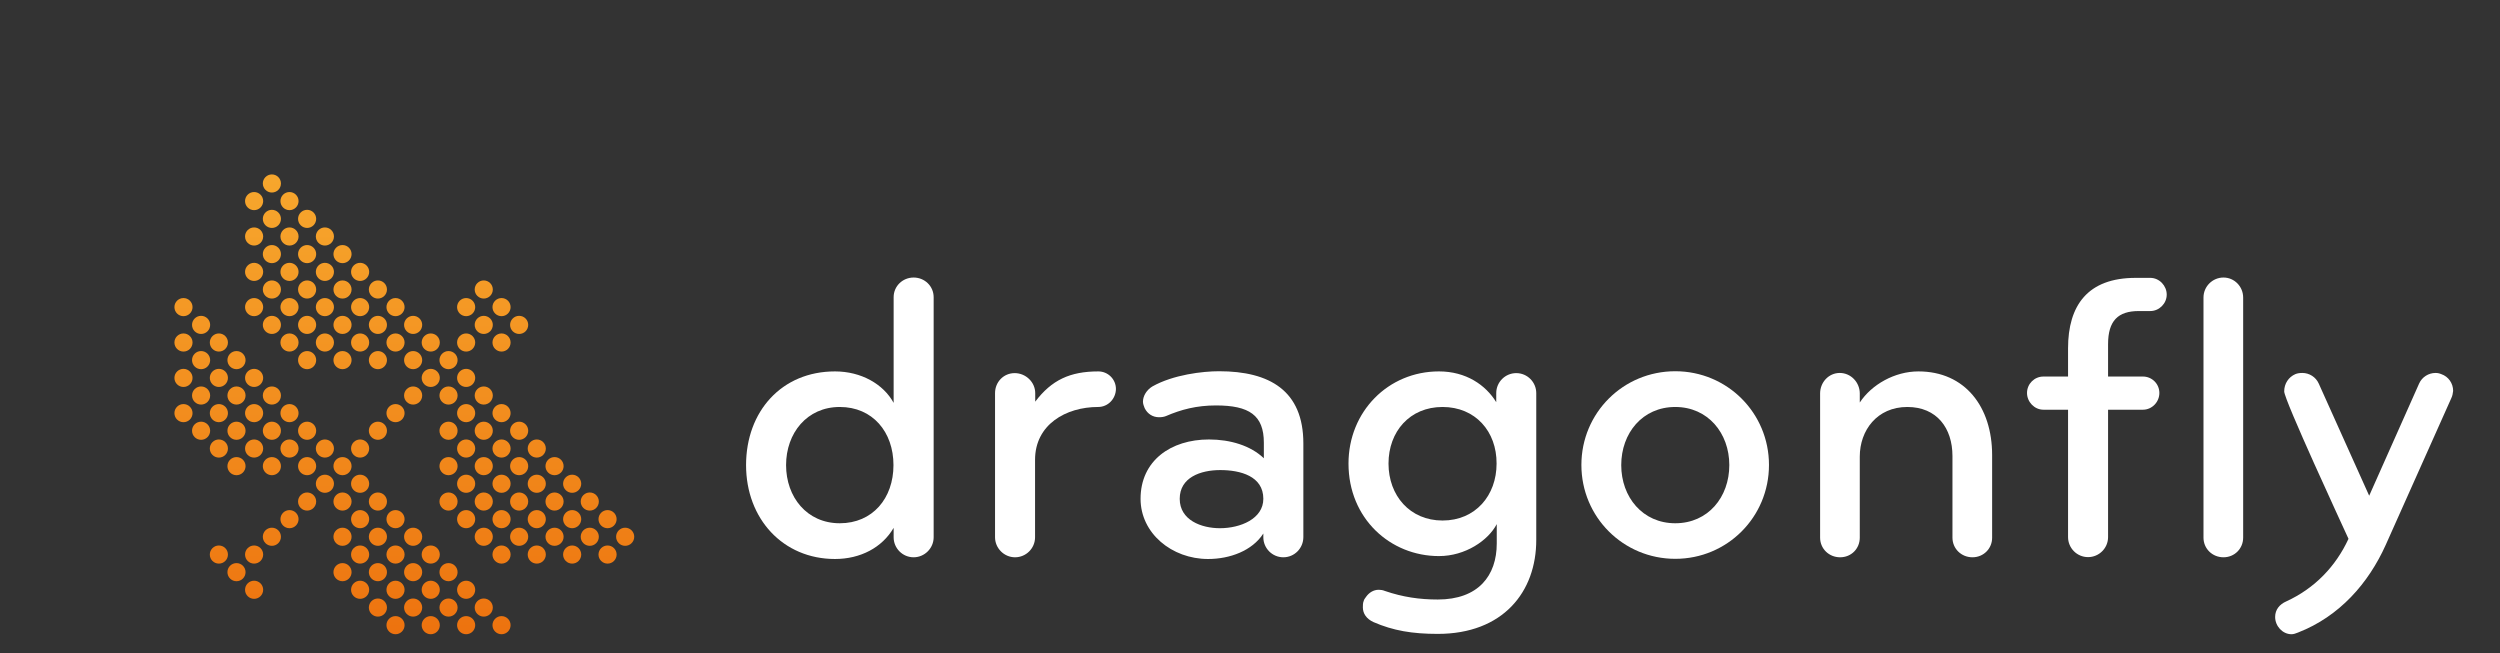 <?xml version="1.0" encoding="utf-8"?>
<!-- Generator: Adobe Illustrator 18.1.0, SVG Export Plug-In . SVG Version: 6.00 Build 0)  -->
<!DOCTYPE svg PUBLIC "-//W3C//DTD SVG 1.1//EN" "http://www.w3.org/Graphics/SVG/1.1/DTD/svg11.dtd">
<svg version="1.1" id="Layer_1" xmlns="http://www.w3.org/2000/svg" xmlns:xlink="http://www.w3.org/1999/xlink" x="0px" y="0px"
	 viewBox="0 610 1462 382" enable-background="new 0 610 1462 382" xml:space="preserve">
<rect x="0" y="610" width="1462" height="382" fill="#333333" stroke="none"/>
<g>
	<g>
		<g>
			<path fill="#FFFFFF" d="M534.3,935.9c-6.5,0-11.7-5.3-11.7-11.7v-5.5c-6.7,11.5-19.4,18.2-34.3,18.2c-30.4,0-52-23.5-52-54.9
				c0-31.4,20.8-54.8,52-54.8c15.3,0,28.3,7.4,34.3,18.4v-61.8c0-6.5,5.3-11.5,11.7-11.5s11.7,5,11.7,11.5v140.4
				C546,930.6,540.7,935.9,534.3,935.9z M491.1,848c-19.2,0-31.4,15.3-31.4,34c0,18.7,12.2,34,31.4,34c19.2,0,31.4-14.6,31.4-34
				C522.5,862.6,510.3,848,491.1,848z"/>
			<path fill="#FFFFFF" d="M642.2,848c-18.9,0-36.9,10.3-36.9,30.9v45.3c0,6.5-5.3,11.7-11.7,11.7s-11.7-5.3-11.7-11.7v-84.3
				c0-6.5,5-11.7,11.5-11.7s12,5.3,12,11.7v5c9.6-12.7,20.4-17.7,36.9-17.7c5.7,0,10.3,4.6,10.3,10.3C652.5,843.2,648,848,642.2,848
				z"/>
			<path fill="#FFFFFF" d="M750.5,935.9c-6.5,0-11.7-5.3-11.7-11.7V922c-6.5,10.1-19.6,14.9-32.3,14.9c-21.3,0-39.5-15.1-39.5-35.2
				c0-22.3,17.7-34.7,40-34.7c12.5,0,24.4,3.6,32.1,11v-9.1c0-16.1-8.6-21.8-28-21.8c-11.3,0-20.4,2.4-29.2,6.2
				c-1.2,0.5-2.6,0.7-4.1,0.7c-3.6,0-6.7-1.9-8.4-5.3c-0.5-1.2-1-2.6-1-3.8c0-3.4,2.2-6.9,5.5-8.9c12.2-6.9,29.5-8.9,39-8.9
				c29.5,0,49.3,11.3,49.3,42.2v54.8C762.2,930.6,757,935.9,750.5,935.9z M713.6,884.9c-11.5,0-23.7,4.3-23.7,16.8
				s12.7,17.2,23.5,17.2c12,0,25.4-5.5,25.4-17.2C738.8,888.4,725.3,884.9,713.6,884.9z"/>
			<path fill="#FFFFFF" d="M840.8,980.7c-14.9,0-26.1-1.9-37.6-6.9c-4.1-1.9-6.2-5-6.2-8.6c0-1.2,0-2.6,0.5-3.8c0.2-1,1-1.7,1.4-2.4
				c1.7-2.4,4.3-4.1,7.4-4.1c1.2,0,2.4,0.2,3.6,0.7c10.5,3.6,20.4,5,30.9,5c23.7,0,34.5-13.9,34.5-32.8c0-5,0-11.3,0-11.3
				c-5,9.6-18.4,18.7-33.8,18.7c-28.5,0-52.9-22-52.9-54.1c0-30.4,23.2-53.9,52.9-53.9c15.8,0,27.3,7.9,33.5,18v-5.3
				c0-6.5,5.3-11.7,11.7-11.7c6.5,0,11.7,5.3,11.7,11.7v85.7C898.5,956.2,878.9,980.7,840.8,980.7z M843.6,848
				c-19.2,0-31.6,14.4-31.6,33.1c0,18.7,12.5,33.3,31.6,33.3c19.2,0,31.6-14.6,31.6-33.3C875.3,862.3,862.8,848,843.6,848z"/>
			<path fill="#FFFFFF" d="M979.7,936.8c-30.4,0-54.9-24.4-54.9-54.9c0-30.4,24.4-54.8,54.9-54.8c30.4,0,54.8,24.4,54.8,54.8
				C1034.5,912.4,1010.1,936.8,979.7,936.8z M979.7,848c-19.2,0-31.6,15.3-31.6,34c0,18.7,12.5,34,31.6,34c19.2,0,31.6-15.3,31.6-34
				C1011.3,863.3,998.8,848,979.7,848z"/>
			<path fill="#FFFFFF" d="M1153.5,935.9c-6.5,0-11.7-5-11.7-11.5v-47.7c0-16.3-9.1-28.7-26.4-28.7c-17.7,0-27.8,13.7-27.8,29v47.4
				c0,6.5-5,11.5-11.5,11.5s-11.7-5-11.7-11.5v-84.3c0-6.5,5-12,11.5-12s11.7,5.5,11.7,12v5.3c6.9-10.5,20.4-18.2,34.3-18.2
				c27.3,0,43.1,20.8,43.1,48.9v48.4C1165,930.8,1160,935.9,1153.5,935.9z"/>
			<path fill="#FFFFFF" d="M1257.5,791.9h-6.7c-12.2,0-18,5.7-18,19.4v18.9h20.4c5.3,0,9.6,4.3,9.6,9.6c0,5.3-4.3,9.8-9.6,9.8h-20.4
				v74.5c0,6.5-5.3,11.7-11.7,11.7c-6.5,0-11.7-5.3-11.7-11.7v-74.5h-14.4c-5.3,0-9.6-4.6-9.6-9.8c0-5.3,4.3-9.6,9.6-9.6h14.4v-16.5
				c0-25.1,11.5-41.2,39.5-41.2h8.6c5.3,0,9.6,4.6,9.6,9.8S1262.7,791.9,1257.5,791.9z"/>
			<path fill="#FFFFFF" d="M1300.3,935.9c-6.5,0-11.7-5-11.7-11.5V784c0-6.5,5.3-11.7,11.7-11.7s11.5,5.3,11.5,11.7v140.4
				C1311.8,930.8,1306.8,935.9,1300.3,935.9z"/>
			<path fill="#FFFFFF" d="M1433.5,842.9l-38.3,85.7c-10.1,22.5-27.1,41.9-51.3,51.3c-1.2,0.5-2.6,1-3.8,1c-5.3,0-9.6-4.8-9.6-10.1
				c0-4.3,2.6-7.4,6.5-9.1c16.8-7.7,29-20.6,36.4-36.6c-3.6-7.9-37.6-81.2-37.6-86.2c0-4.6,2.6-8.4,6.5-10.1
				c1.2-0.5,2.6-0.7,4.1-0.7c4.1,0,7.9,2.4,9.6,6.2l29.5,65.6l29.2-65.6c1.7-3.8,5.5-6.2,9.6-6.2c1.2,0,2.2,0.2,3.4,0.7
				c4.1,1.4,6.9,5.3,6.9,9.8C1434.4,840.1,1434.2,841.5,1433.5,842.9z"/>
		</g>
	</g>
	<g>
		<linearGradient id="SVGID_1_" gradientUnits="userSpaceOnUse" x1="158.971" y1="1035.645" x2="158.971" y2="633.474">
			<stop  offset="0" style="stop-color:#EB6608"/>
			<stop  offset="0.267" style="stop-color:#EF7E15"/>
			<stop  offset="0.746" style="stop-color:#F6A32B"/>
			<stop  offset="1" style="stop-color:#F8B133"/>
		</linearGradient>
		<circle fill="url(#SVGID_1_)" cx="159" cy="882.6" r="5.3"/>
		<linearGradient id="SVGID_2_" gradientUnits="userSpaceOnUse" x1="169.302" y1="1035.645" x2="169.302" y2="633.474">
			<stop  offset="0" style="stop-color:#EB6608"/>
			<stop  offset="0.267" style="stop-color:#EF7E15"/>
			<stop  offset="0.746" style="stop-color:#F6A32B"/>
			<stop  offset="1" style="stop-color:#F8B133"/>
		</linearGradient>
		<circle fill="url(#SVGID_2_)" cx="169.3" cy="872.3" r="5.3"/>
		<linearGradient id="SVGID_3_" gradientUnits="userSpaceOnUse" x1="127.978" y1="1035.645" x2="127.978" y2="633.474">
			<stop  offset="0" style="stop-color:#EB6608"/>
			<stop  offset="0.267" style="stop-color:#EF7E15"/>
			<stop  offset="0.746" style="stop-color:#F6A32B"/>
			<stop  offset="1" style="stop-color:#F8B133"/>
		</linearGradient>
		<circle fill="url(#SVGID_3_)" cx="128" cy="872.3" r="5.3"/>
		<linearGradient id="SVGID_4_" gradientUnits="userSpaceOnUse" x1="148.64" y1="1035.645" x2="148.64" y2="633.474">
			<stop  offset="0" style="stop-color:#EB6608"/>
			<stop  offset="0.267" style="stop-color:#EF7E15"/>
			<stop  offset="0.746" style="stop-color:#F6A32B"/>
			<stop  offset="1" style="stop-color:#F8B133"/>
		</linearGradient>
		<circle fill="url(#SVGID_4_)" cx="148.6" cy="872.3" r="5.3"/>
		<linearGradient id="SVGID_5_" gradientUnits="userSpaceOnUse" x1="138.309" y1="1035.645" x2="138.309" y2="633.474">
			<stop  offset="0" style="stop-color:#EB6608"/>
			<stop  offset="0.267" style="stop-color:#EF7E15"/>
			<stop  offset="0.746" style="stop-color:#F6A32B"/>
			<stop  offset="1" style="stop-color:#F8B133"/>
		</linearGradient>
		<circle fill="url(#SVGID_5_)" cx="138.3" cy="882.6" r="5.3"/>
		<linearGradient id="SVGID_6_" gradientUnits="userSpaceOnUse" x1="200.294" y1="1035.645" x2="200.294" y2="633.474">
			<stop  offset="0" style="stop-color:#EB6608"/>
			<stop  offset="0.267" style="stop-color:#EF7E15"/>
			<stop  offset="0.746" style="stop-color:#F6A32B"/>
			<stop  offset="1" style="stop-color:#F8B133"/>
		</linearGradient>
		<circle fill="url(#SVGID_6_)" cx="200.3" cy="903.3" r="5.3"/>
		<linearGradient id="SVGID_7_" gradientUnits="userSpaceOnUse" x1="200.294" y1="1035.645" x2="200.294" y2="633.474">
			<stop  offset="0" style="stop-color:#EB6608"/>
			<stop  offset="0.267" style="stop-color:#EF7E15"/>
			<stop  offset="0.746" style="stop-color:#F6A32B"/>
			<stop  offset="1" style="stop-color:#F8B133"/>
		</linearGradient>
		<circle fill="url(#SVGID_7_)" cx="200.3" cy="882.6" r="5.3"/>
		<linearGradient id="SVGID_8_" gradientUnits="userSpaceOnUse" x1="179.632" y1="1035.645" x2="179.632" y2="633.474">
			<stop  offset="0" style="stop-color:#EB6608"/>
			<stop  offset="0.267" style="stop-color:#EF7E15"/>
			<stop  offset="0.746" style="stop-color:#F6A32B"/>
			<stop  offset="1" style="stop-color:#F8B133"/>
		</linearGradient>
		<circle fill="url(#SVGID_8_)" cx="179.6" cy="882.6" r="5.3"/>
		<linearGradient id="SVGID_9_" gradientUnits="userSpaceOnUse" x1="189.964" y1="1035.645" x2="189.964" y2="633.474">
			<stop  offset="0" style="stop-color:#EB6608"/>
			<stop  offset="0.267" style="stop-color:#EF7E15"/>
			<stop  offset="0.746" style="stop-color:#F6A32B"/>
			<stop  offset="1" style="stop-color:#F8B133"/>
		</linearGradient>
		<circle fill="url(#SVGID_9_)" cx="190" cy="872.3" r="5.3"/>
		<linearGradient id="SVGID_10_" gradientUnits="userSpaceOnUse" x1="158.971" y1="1035.645" x2="158.971" y2="633.474">
			<stop  offset="0" style="stop-color:#EB6608"/>
			<stop  offset="0.267" style="stop-color:#EF7E15"/>
			<stop  offset="0.746" style="stop-color:#F6A32B"/>
			<stop  offset="1" style="stop-color:#F8B133"/>
		</linearGradient>
		<circle fill="url(#SVGID_10_)" cx="159" cy="841.3" r="5.3"/>
		<linearGradient id="SVGID_11_" gradientUnits="userSpaceOnUse" x1="169.302" y1="1035.645" x2="169.302" y2="633.474">
			<stop  offset="0" style="stop-color:#EB6608"/>
			<stop  offset="0.267" style="stop-color:#EF7E15"/>
			<stop  offset="0.746" style="stop-color:#F6A32B"/>
			<stop  offset="1" style="stop-color:#F8B133"/>
		</linearGradient>
		<circle fill="url(#SVGID_11_)" cx="169.3" cy="789.6" r="5.3"/>
		<linearGradient id="SVGID_12_" gradientUnits="userSpaceOnUse" x1="179.632" y1="1035.645" x2="179.632" y2="633.474">
			<stop  offset="0" style="stop-color:#EB6608"/>
			<stop  offset="0.267" style="stop-color:#EF7E15"/>
			<stop  offset="0.746" style="stop-color:#F6A32B"/>
			<stop  offset="1" style="stop-color:#F8B133"/>
		</linearGradient>
		<circle fill="url(#SVGID_12_)" cx="179.6" cy="779.3" r="5.3"/>
		<linearGradient id="SVGID_13_" gradientUnits="userSpaceOnUse" x1="169.302" y1="1035.645" x2="169.302" y2="633.474">
			<stop  offset="0" style="stop-color:#EB6608"/>
			<stop  offset="0.267" style="stop-color:#EF7E15"/>
			<stop  offset="0.746" style="stop-color:#F6A32B"/>
			<stop  offset="1" style="stop-color:#F8B133"/>
		</linearGradient>
		<circle fill="url(#SVGID_13_)" cx="169.3" cy="769" r="5.3"/>
		<linearGradient id="SVGID_14_" gradientUnits="userSpaceOnUse" x1="200.294" y1="1035.645" x2="200.294" y2="633.474">
			<stop  offset="0" style="stop-color:#EB6608"/>
			<stop  offset="0.267" style="stop-color:#EF7E15"/>
			<stop  offset="0.746" style="stop-color:#F6A32B"/>
			<stop  offset="1" style="stop-color:#F8B133"/>
		</linearGradient>
		<circle fill="url(#SVGID_14_)" cx="200.3" cy="800" r="5.3"/>
		<linearGradient id="SVGID_15_" gradientUnits="userSpaceOnUse" x1="262.279" y1="1035.645" x2="262.279" y2="633.474">
			<stop  offset="0" style="stop-color:#EB6608"/>
			<stop  offset="0.267" style="stop-color:#EF7E15"/>
			<stop  offset="0.746" style="stop-color:#F6A32B"/>
			<stop  offset="1" style="stop-color:#F8B133"/>
		</linearGradient>
		<circle fill="url(#SVGID_15_)" cx="262.3" cy="841.3" r="5.3"/>
		<linearGradient id="SVGID_16_" gradientUnits="userSpaceOnUse" x1="148.64" y1="1035.645" x2="148.64" y2="633.474">
			<stop  offset="0" style="stop-color:#EB6608"/>
			<stop  offset="0.267" style="stop-color:#EF7E15"/>
			<stop  offset="0.746" style="stop-color:#F6A32B"/>
			<stop  offset="1" style="stop-color:#F8B133"/>
		</linearGradient>
		<circle fill="url(#SVGID_16_)" cx="148.6" cy="851.6" r="5.3"/>
		<linearGradient id="SVGID_17_" gradientUnits="userSpaceOnUse" x1="138.309" y1="1035.645" x2="138.309" y2="633.474">
			<stop  offset="0" style="stop-color:#EB6608"/>
			<stop  offset="0.267" style="stop-color:#EF7E15"/>
			<stop  offset="0.746" style="stop-color:#F6A32B"/>
			<stop  offset="1" style="stop-color:#F8B133"/>
		</linearGradient>
		<circle fill="url(#SVGID_17_)" cx="138.3" cy="861.9" r="5.3"/>
		<linearGradient id="SVGID_18_" gradientUnits="userSpaceOnUse" x1="169.302" y1="1035.645" x2="169.302" y2="633.474">
			<stop  offset="0" style="stop-color:#EB6608"/>
			<stop  offset="0.267" style="stop-color:#EF7E15"/>
			<stop  offset="0.746" style="stop-color:#F6A32B"/>
			<stop  offset="1" style="stop-color:#F8B133"/>
		</linearGradient>
		<circle fill="url(#SVGID_18_)" cx="169.3" cy="810.3" r="5.3"/>
		<linearGradient id="SVGID_19_" gradientUnits="userSpaceOnUse" x1="200.294" y1="1035.645" x2="200.294" y2="633.474">
			<stop  offset="0" style="stop-color:#EB6608"/>
			<stop  offset="0.267" style="stop-color:#EF7E15"/>
			<stop  offset="0.746" style="stop-color:#F6A32B"/>
			<stop  offset="1" style="stop-color:#F8B133"/>
		</linearGradient>
		<circle fill="url(#SVGID_19_)" cx="200.3" cy="923.9" r="5.3"/>
		<linearGradient id="SVGID_20_" gradientUnits="userSpaceOnUse" x1="189.964" y1="1035.645" x2="189.964" y2="633.474">
			<stop  offset="0" style="stop-color:#EB6608"/>
			<stop  offset="0.267" style="stop-color:#EF7E15"/>
			<stop  offset="0.746" style="stop-color:#F6A32B"/>
			<stop  offset="1" style="stop-color:#F8B133"/>
		</linearGradient>
		<circle fill="url(#SVGID_20_)" cx="190" cy="789.6" r="5.3"/>
		<linearGradient id="SVGID_21_" gradientUnits="userSpaceOnUse" x1="303.603" y1="1035.645" x2="303.603" y2="633.474">
			<stop  offset="0" style="stop-color:#EB6608"/>
			<stop  offset="0.267" style="stop-color:#EF7E15"/>
			<stop  offset="0.746" style="stop-color:#F6A32B"/>
			<stop  offset="1" style="stop-color:#F8B133"/>
		</linearGradient>
		<circle fill="url(#SVGID_21_)" cx="303.6" cy="882.6" r="5.3"/>
		<linearGradient id="SVGID_22_" gradientUnits="userSpaceOnUse" x1="303.603" y1="1035.645" x2="303.603" y2="633.474">
			<stop  offset="0" style="stop-color:#EB6608"/>
			<stop  offset="0.267" style="stop-color:#EF7E15"/>
			<stop  offset="0.746" style="stop-color:#F6A32B"/>
			<stop  offset="1" style="stop-color:#F8B133"/>
		</linearGradient>
		<circle fill="url(#SVGID_22_)" cx="303.6" cy="861.9" r="5.3"/>
		<linearGradient id="SVGID_23_" gradientUnits="userSpaceOnUse" x1="313.933" y1="1035.645" x2="313.933" y2="633.474">
			<stop  offset="0" style="stop-color:#EB6608"/>
			<stop  offset="0.267" style="stop-color:#EF7E15"/>
			<stop  offset="0.746" style="stop-color:#F6A32B"/>
			<stop  offset="1" style="stop-color:#F8B133"/>
		</linearGradient>
		<circle fill="url(#SVGID_23_)" cx="313.9" cy="892.9" r="5.3"/>
		<linearGradient id="SVGID_24_" gradientUnits="userSpaceOnUse" x1="313.933" y1="1035.645" x2="313.933" y2="633.474">
			<stop  offset="0" style="stop-color:#EB6608"/>
			<stop  offset="0.267" style="stop-color:#EF7E15"/>
			<stop  offset="0.746" style="stop-color:#F6A32B"/>
			<stop  offset="1" style="stop-color:#F8B133"/>
		</linearGradient>
		<circle fill="url(#SVGID_24_)" cx="313.9" cy="913.6" r="5.3"/>
		<linearGradient id="SVGID_25_" gradientUnits="userSpaceOnUse" x1="282.941" y1="1035.645" x2="282.941" y2="633.474">
			<stop  offset="0" style="stop-color:#EB6608"/>
			<stop  offset="0.267" style="stop-color:#EF7E15"/>
			<stop  offset="0.746" style="stop-color:#F6A32B"/>
			<stop  offset="1" style="stop-color:#F8B133"/>
		</linearGradient>
		<circle fill="url(#SVGID_25_)" cx="282.9" cy="841.3" r="5.3"/>
		<linearGradient id="SVGID_26_" gradientUnits="userSpaceOnUse" x1="272.61" y1="1035.645" x2="272.61" y2="633.474">
			<stop  offset="0" style="stop-color:#EB6608"/>
			<stop  offset="0.267" style="stop-color:#EF7E15"/>
			<stop  offset="0.746" style="stop-color:#F6A32B"/>
			<stop  offset="1" style="stop-color:#F8B133"/>
		</linearGradient>
		<circle fill="url(#SVGID_26_)" cx="272.6" cy="831" r="5.3"/>
		<linearGradient id="SVGID_27_" gradientUnits="userSpaceOnUse" x1="303.603" y1="1035.645" x2="303.603" y2="633.474">
			<stop  offset="0" style="stop-color:#EB6608"/>
			<stop  offset="0.267" style="stop-color:#EF7E15"/>
			<stop  offset="0.746" style="stop-color:#F6A32B"/>
			<stop  offset="1" style="stop-color:#F8B133"/>
		</linearGradient>
		<circle fill="url(#SVGID_27_)" cx="303.6" cy="903.3" r="5.3"/>
		<linearGradient id="SVGID_28_" gradientUnits="userSpaceOnUse" x1="293.272" y1="1035.645" x2="293.272" y2="633.474">
			<stop  offset="0" style="stop-color:#EB6608"/>
			<stop  offset="0.267" style="stop-color:#EF7E15"/>
			<stop  offset="0.746" style="stop-color:#F6A32B"/>
			<stop  offset="1" style="stop-color:#F8B133"/>
		</linearGradient>
		<circle fill="url(#SVGID_28_)" cx="293.3" cy="810.3" r="5.3"/>
		<linearGradient id="SVGID_29_" gradientUnits="userSpaceOnUse" x1="210.625" y1="1035.645" x2="210.625" y2="633.474">
			<stop  offset="0" style="stop-color:#EB6608"/>
			<stop  offset="0.267" style="stop-color:#EF7E15"/>
			<stop  offset="0.746" style="stop-color:#F6A32B"/>
			<stop  offset="1" style="stop-color:#F8B133"/>
		</linearGradient>
		<circle fill="url(#SVGID_29_)" cx="210.6" cy="934.3" r="5.3"/>
		<linearGradient id="SVGID_30_" gradientUnits="userSpaceOnUse" x1="282.941" y1="1035.645" x2="282.941" y2="633.474">
			<stop  offset="0" style="stop-color:#EB6608"/>
			<stop  offset="0.267" style="stop-color:#EF7E15"/>
			<stop  offset="0.746" style="stop-color:#F6A32B"/>
			<stop  offset="1" style="stop-color:#F8B133"/>
		</linearGradient>
		<circle fill="url(#SVGID_30_)" cx="282.9" cy="800" r="5.3"/>
		<linearGradient id="SVGID_31_" gradientUnits="userSpaceOnUse" x1="231.286" y1="1035.645" x2="231.286" y2="633.474">
			<stop  offset="0" style="stop-color:#EB6608"/>
			<stop  offset="0.267" style="stop-color:#EF7E15"/>
			<stop  offset="0.746" style="stop-color:#F6A32B"/>
			<stop  offset="1" style="stop-color:#F8B133"/>
		</linearGradient>
		<circle fill="url(#SVGID_31_)" cx="231.3" cy="954.9" r="5.3"/>
		<linearGradient id="SVGID_32_" gradientUnits="userSpaceOnUse" x1="241.618" y1="1035.645" x2="241.618" y2="633.474">
			<stop  offset="0" style="stop-color:#EB6608"/>
			<stop  offset="0.267" style="stop-color:#EF7E15"/>
			<stop  offset="0.746" style="stop-color:#F6A32B"/>
			<stop  offset="1" style="stop-color:#F8B133"/>
		</linearGradient>
		<circle fill="url(#SVGID_32_)" cx="241.6" cy="944.6" r="5.3"/>
		<linearGradient id="SVGID_33_" gradientUnits="userSpaceOnUse" x1="251.948" y1="1035.645" x2="251.948" y2="633.474">
			<stop  offset="0" style="stop-color:#EB6608"/>
			<stop  offset="0.267" style="stop-color:#EF7E15"/>
			<stop  offset="0.746" style="stop-color:#F6A32B"/>
			<stop  offset="1" style="stop-color:#F8B133"/>
		</linearGradient>
		<circle fill="url(#SVGID_33_)" cx="251.9" cy="954.9" r="5.3"/>
		<linearGradient id="SVGID_34_" gradientUnits="userSpaceOnUse" x1="220.956" y1="1035.645" x2="220.956" y2="633.474">
			<stop  offset="0" style="stop-color:#EB6608"/>
			<stop  offset="0.267" style="stop-color:#EF7E15"/>
			<stop  offset="0.746" style="stop-color:#F6A32B"/>
			<stop  offset="1" style="stop-color:#F8B133"/>
		</linearGradient>
		<circle fill="url(#SVGID_34_)" cx="221" cy="944.6" r="5.3"/>
		<linearGradient id="SVGID_35_" gradientUnits="userSpaceOnUse" x1="293.272" y1="1035.645" x2="293.272" y2="633.474">
			<stop  offset="0" style="stop-color:#EB6608"/>
			<stop  offset="0.267" style="stop-color:#EF7E15"/>
			<stop  offset="0.746" style="stop-color:#F6A32B"/>
			<stop  offset="1" style="stop-color:#F8B133"/>
		</linearGradient>
		<circle fill="url(#SVGID_35_)" cx="293.3" cy="913.6" r="5.3"/>
		<linearGradient id="SVGID_36_" gradientUnits="userSpaceOnUse" x1="262.279" y1="1035.645" x2="262.279" y2="633.474">
			<stop  offset="0" style="stop-color:#EB6608"/>
			<stop  offset="0.267" style="stop-color:#EF7E15"/>
			<stop  offset="0.746" style="stop-color:#F6A32B"/>
			<stop  offset="1" style="stop-color:#F8B133"/>
		</linearGradient>
		<circle fill="url(#SVGID_36_)" cx="262.3" cy="944.6" r="5.3"/>
		<linearGradient id="SVGID_37_" gradientUnits="userSpaceOnUse" x1="282.941" y1="1035.645" x2="282.941" y2="633.474">
			<stop  offset="0" style="stop-color:#EB6608"/>
			<stop  offset="0.267" style="stop-color:#EF7E15"/>
			<stop  offset="0.746" style="stop-color:#F6A32B"/>
			<stop  offset="1" style="stop-color:#F8B133"/>
		</linearGradient>
		<circle fill="url(#SVGID_37_)" cx="282.9" cy="923.9" r="5.3"/>
		<linearGradient id="SVGID_38_" gradientUnits="userSpaceOnUse" x1="272.61" y1="1035.645" x2="272.61" y2="633.474">
			<stop  offset="0" style="stop-color:#EB6608"/>
			<stop  offset="0.267" style="stop-color:#EF7E15"/>
			<stop  offset="0.746" style="stop-color:#F6A32B"/>
			<stop  offset="1" style="stop-color:#F8B133"/>
		</linearGradient>
		<circle fill="url(#SVGID_38_)" cx="272.6" cy="954.9" r="5.3"/>
		<linearGradient id="SVGID_39_" gradientUnits="userSpaceOnUse" x1="127.978" y1="1035.645" x2="127.978" y2="633.474">
			<stop  offset="0" style="stop-color:#EB6608"/>
			<stop  offset="0.267" style="stop-color:#EF7E15"/>
			<stop  offset="0.746" style="stop-color:#F6A32B"/>
			<stop  offset="1" style="stop-color:#F8B133"/>
		</linearGradient>
		<circle fill="url(#SVGID_39_)" cx="128" cy="851.6" r="5.3"/>
		<linearGradient id="SVGID_40_" gradientUnits="userSpaceOnUse" x1="272.61" y1="1035.645" x2="272.61" y2="633.474">
			<stop  offset="0" style="stop-color:#EB6608"/>
			<stop  offset="0.267" style="stop-color:#EF7E15"/>
			<stop  offset="0.746" style="stop-color:#F6A32B"/>
			<stop  offset="1" style="stop-color:#F8B133"/>
		</linearGradient>
		<circle fill="url(#SVGID_40_)" cx="272.6" cy="851.6" r="5.3"/>
		<linearGradient id="SVGID_41_" gradientUnits="userSpaceOnUse" x1="293.272" y1="1035.645" x2="293.272" y2="633.474">
			<stop  offset="0" style="stop-color:#EB6608"/>
			<stop  offset="0.267" style="stop-color:#EF7E15"/>
			<stop  offset="0.746" style="stop-color:#F6A32B"/>
			<stop  offset="1" style="stop-color:#F8B133"/>
		</linearGradient>
		<circle fill="url(#SVGID_41_)" cx="293.3" cy="892.9" r="5.3"/>
		<linearGradient id="SVGID_42_" gradientUnits="userSpaceOnUse" x1="293.272" y1="1035.645" x2="293.272" y2="633.474">
			<stop  offset="0" style="stop-color:#EB6608"/>
			<stop  offset="0.267" style="stop-color:#EF7E15"/>
			<stop  offset="0.746" style="stop-color:#F6A32B"/>
			<stop  offset="1" style="stop-color:#F8B133"/>
		</linearGradient>
		<circle fill="url(#SVGID_42_)" cx="293.3" cy="851.6" r="5.3"/>
		<linearGradient id="SVGID_43_" gradientUnits="userSpaceOnUse" x1="293.272" y1="1035.645" x2="293.272" y2="633.474">
			<stop  offset="0" style="stop-color:#EB6608"/>
			<stop  offset="0.267" style="stop-color:#EF7E15"/>
			<stop  offset="0.746" style="stop-color:#F6A32B"/>
			<stop  offset="1" style="stop-color:#F8B133"/>
		</linearGradient>
		<circle fill="url(#SVGID_43_)" cx="293.3" cy="872.3" r="5.3"/>
		<linearGradient id="SVGID_44_" gradientUnits="userSpaceOnUse" x1="282.941" y1="1035.645" x2="282.941" y2="633.474">
			<stop  offset="0" style="stop-color:#EB6608"/>
			<stop  offset="0.267" style="stop-color:#EF7E15"/>
			<stop  offset="0.746" style="stop-color:#F6A32B"/>
			<stop  offset="1" style="stop-color:#F8B133"/>
		</linearGradient>
		<circle fill="url(#SVGID_44_)" cx="282.9" cy="861.9" r="5.3"/>
		<linearGradient id="SVGID_45_" gradientUnits="userSpaceOnUse" x1="262.279" y1="1035.645" x2="262.279" y2="633.474">
			<stop  offset="0" style="stop-color:#EB6608"/>
			<stop  offset="0.267" style="stop-color:#EF7E15"/>
			<stop  offset="0.746" style="stop-color:#F6A32B"/>
			<stop  offset="1" style="stop-color:#F8B133"/>
		</linearGradient>
		<circle fill="url(#SVGID_45_)" cx="262.3" cy="861.9" r="5.3"/>
		<linearGradient id="SVGID_46_" gradientUnits="userSpaceOnUse" x1="262.279" y1="1035.645" x2="262.279" y2="633.474">
			<stop  offset="0" style="stop-color:#EB6608"/>
			<stop  offset="0.267" style="stop-color:#EF7E15"/>
			<stop  offset="0.746" style="stop-color:#F6A32B"/>
			<stop  offset="1" style="stop-color:#F8B133"/>
		</linearGradient>
		<circle fill="url(#SVGID_46_)" cx="262.3" cy="903.3" r="5.3"/>
		<linearGradient id="SVGID_47_" gradientUnits="userSpaceOnUse" x1="251.948" y1="1035.645" x2="251.948" y2="633.474">
			<stop  offset="0" style="stop-color:#EB6608"/>
			<stop  offset="0.267" style="stop-color:#EF7E15"/>
			<stop  offset="0.746" style="stop-color:#F6A32B"/>
			<stop  offset="1" style="stop-color:#F8B133"/>
		</linearGradient>
		<circle fill="url(#SVGID_47_)" cx="251.9" cy="934.3" r="5.3"/>
		<linearGradient id="SVGID_48_" gradientUnits="userSpaceOnUse" x1="262.279" y1="1035.645" x2="262.279" y2="633.474">
			<stop  offset="0" style="stop-color:#EB6608"/>
			<stop  offset="0.267" style="stop-color:#EF7E15"/>
			<stop  offset="0.746" style="stop-color:#F6A32B"/>
			<stop  offset="1" style="stop-color:#F8B133"/>
		</linearGradient>
		<circle fill="url(#SVGID_48_)" cx="262.3" cy="882.6" r="5.3"/>
		<linearGradient id="SVGID_49_" gradientUnits="userSpaceOnUse" x1="169.302" y1="1035.645" x2="169.302" y2="633.474">
			<stop  offset="0" style="stop-color:#EB6608"/>
			<stop  offset="0.267" style="stop-color:#EF7E15"/>
			<stop  offset="0.746" style="stop-color:#F6A32B"/>
			<stop  offset="1" style="stop-color:#F8B133"/>
		</linearGradient>
		<circle fill="url(#SVGID_49_)" cx="169.3" cy="851.6" r="5.3"/>
		<linearGradient id="SVGID_50_" gradientUnits="userSpaceOnUse" x1="272.61" y1="1035.645" x2="272.61" y2="633.474">
			<stop  offset="0" style="stop-color:#EB6608"/>
			<stop  offset="0.267" style="stop-color:#EF7E15"/>
			<stop  offset="0.746" style="stop-color:#F6A32B"/>
			<stop  offset="1" style="stop-color:#F8B133"/>
		</linearGradient>
		<circle fill="url(#SVGID_50_)" cx="272.6" cy="872.3" r="5.3"/>
		<linearGradient id="SVGID_51_" gradientUnits="userSpaceOnUse" x1="324.264" y1="1035.645" x2="324.264" y2="633.474">
			<stop  offset="0" style="stop-color:#EB6608"/>
			<stop  offset="0.267" style="stop-color:#EF7E15"/>
			<stop  offset="0.746" style="stop-color:#F6A32B"/>
			<stop  offset="1" style="stop-color:#F8B133"/>
		</linearGradient>
		<circle fill="url(#SVGID_51_)" cx="324.3" cy="903.3" r="5.3"/>
		<linearGradient id="SVGID_52_" gradientUnits="userSpaceOnUse" x1="334.595" y1="1035.645" x2="334.595" y2="633.474">
			<stop  offset="0" style="stop-color:#EB6608"/>
			<stop  offset="0.267" style="stop-color:#EF7E15"/>
			<stop  offset="0.746" style="stop-color:#F6A32B"/>
			<stop  offset="1" style="stop-color:#F8B133"/>
		</linearGradient>
		<circle fill="url(#SVGID_52_)" cx="334.6" cy="913.6" r="5.3"/>
		<linearGradient id="SVGID_53_" gradientUnits="userSpaceOnUse" x1="282.941" y1="1035.645" x2="282.941" y2="633.474">
			<stop  offset="0" style="stop-color:#EB6608"/>
			<stop  offset="0.267" style="stop-color:#EF7E15"/>
			<stop  offset="0.746" style="stop-color:#F6A32B"/>
			<stop  offset="1" style="stop-color:#F8B133"/>
		</linearGradient>
		<circle fill="url(#SVGID_53_)" cx="282.9" cy="903.3" r="5.3"/>
		<linearGradient id="SVGID_54_" gradientUnits="userSpaceOnUse" x1="117.647" y1="1035.645" x2="117.647" y2="633.474">
			<stop  offset="0" style="stop-color:#EB6608"/>
			<stop  offset="0.267" style="stop-color:#EF7E15"/>
			<stop  offset="0.746" style="stop-color:#F6A32B"/>
			<stop  offset="1" style="stop-color:#F8B133"/>
		</linearGradient>
		<circle fill="url(#SVGID_54_)" cx="117.6" cy="861.9" r="5.3"/>
		<linearGradient id="SVGID_55_" gradientUnits="userSpaceOnUse" x1="272.61" y1="1035.645" x2="272.61" y2="633.474">
			<stop  offset="0" style="stop-color:#EB6608"/>
			<stop  offset="0.267" style="stop-color:#EF7E15"/>
			<stop  offset="0.746" style="stop-color:#F6A32B"/>
			<stop  offset="1" style="stop-color:#F8B133"/>
		</linearGradient>
		<circle fill="url(#SVGID_55_)" cx="272.6" cy="913.6" r="5.3"/>
		<linearGradient id="SVGID_56_" gradientUnits="userSpaceOnUse" x1="272.61" y1="1035.645" x2="272.61" y2="633.474">
			<stop  offset="0" style="stop-color:#EB6608"/>
			<stop  offset="0.267" style="stop-color:#EF7E15"/>
			<stop  offset="0.746" style="stop-color:#F6A32B"/>
			<stop  offset="1" style="stop-color:#F8B133"/>
		</linearGradient>
		<circle fill="url(#SVGID_56_)" cx="272.6" cy="892.9" r="5.3"/>
		<linearGradient id="SVGID_57_" gradientUnits="userSpaceOnUse" x1="282.941" y1="1035.645" x2="282.941" y2="633.474">
			<stop  offset="0" style="stop-color:#EB6608"/>
			<stop  offset="0.267" style="stop-color:#EF7E15"/>
			<stop  offset="0.746" style="stop-color:#F6A32B"/>
			<stop  offset="1" style="stop-color:#F8B133"/>
		</linearGradient>
		<circle fill="url(#SVGID_57_)" cx="282.9" cy="882.6" r="5.3"/>
		<linearGradient id="SVGID_58_" gradientUnits="userSpaceOnUse" x1="179.632" y1="1035.645" x2="179.632" y2="633.474">
			<stop  offset="0" style="stop-color:#EB6608"/>
			<stop  offset="0.267" style="stop-color:#EF7E15"/>
			<stop  offset="0.746" style="stop-color:#F6A32B"/>
			<stop  offset="1" style="stop-color:#F8B133"/>
		</linearGradient>
		<circle fill="url(#SVGID_58_)" cx="179.6" cy="800" r="5.3"/>
		<linearGradient id="SVGID_59_" gradientUnits="userSpaceOnUse" x1="220.956" y1="1035.645" x2="220.956" y2="633.474">
			<stop  offset="0" style="stop-color:#EB6608"/>
			<stop  offset="0.267" style="stop-color:#EF7E15"/>
			<stop  offset="0.746" style="stop-color:#F6A32B"/>
			<stop  offset="1" style="stop-color:#F8B133"/>
		</linearGradient>
		<circle fill="url(#SVGID_59_)" cx="221" cy="923.9" r="5.3"/>
		<linearGradient id="SVGID_60_" gradientUnits="userSpaceOnUse" x1="210.625" y1="1035.645" x2="210.625" y2="633.474">
			<stop  offset="0" style="stop-color:#EB6608"/>
			<stop  offset="0.267" style="stop-color:#EF7E15"/>
			<stop  offset="0.746" style="stop-color:#F6A32B"/>
			<stop  offset="1" style="stop-color:#F8B133"/>
		</linearGradient>
		<circle fill="url(#SVGID_60_)" cx="210.6" cy="913.6" r="5.3"/>
		<linearGradient id="SVGID_61_" gradientUnits="userSpaceOnUse" x1="220.956" y1="1035.645" x2="220.956" y2="633.474">
			<stop  offset="0" style="stop-color:#EB6608"/>
			<stop  offset="0.267" style="stop-color:#EF7E15"/>
			<stop  offset="0.746" style="stop-color:#F6A32B"/>
			<stop  offset="1" style="stop-color:#F8B133"/>
		</linearGradient>
		<circle fill="url(#SVGID_61_)" cx="221" cy="861.9" r="5.3"/>
		<linearGradient id="SVGID_62_" gradientUnits="userSpaceOnUse" x1="231.286" y1="1035.645" x2="231.286" y2="633.474">
			<stop  offset="0" style="stop-color:#EB6608"/>
			<stop  offset="0.267" style="stop-color:#EF7E15"/>
			<stop  offset="0.746" style="stop-color:#F6A32B"/>
			<stop  offset="1" style="stop-color:#F8B133"/>
		</linearGradient>
		<circle fill="url(#SVGID_62_)" cx="231.3" cy="934.3" r="5.3"/>
		<linearGradient id="SVGID_63_" gradientUnits="userSpaceOnUse" x1="210.625" y1="1035.645" x2="210.625" y2="633.474">
			<stop  offset="0" style="stop-color:#EB6608"/>
			<stop  offset="0.267" style="stop-color:#EF7E15"/>
			<stop  offset="0.746" style="stop-color:#F6A32B"/>
			<stop  offset="1" style="stop-color:#F8B133"/>
		</linearGradient>
		<circle fill="url(#SVGID_63_)" cx="210.6" cy="892.9" r="5.3"/>
		<linearGradient id="SVGID_64_" gradientUnits="userSpaceOnUse" x1="241.618" y1="1035.645" x2="241.618" y2="633.474">
			<stop  offset="0" style="stop-color:#EB6608"/>
			<stop  offset="0.267" style="stop-color:#EF7E15"/>
			<stop  offset="0.746" style="stop-color:#F6A32B"/>
			<stop  offset="1" style="stop-color:#F8B133"/>
		</linearGradient>
		<circle fill="url(#SVGID_64_)" cx="241.6" cy="923.9" r="5.3"/>
		<linearGradient id="SVGID_65_" gradientUnits="userSpaceOnUse" x1="231.286" y1="1035.645" x2="231.286" y2="633.474">
			<stop  offset="0" style="stop-color:#EB6608"/>
			<stop  offset="0.267" style="stop-color:#EF7E15"/>
			<stop  offset="0.746" style="stop-color:#F6A32B"/>
			<stop  offset="1" style="stop-color:#F8B133"/>
		</linearGradient>
		<circle fill="url(#SVGID_65_)" cx="231.3" cy="851.6" r="5.3"/>
		<linearGradient id="SVGID_66_" gradientUnits="userSpaceOnUse" x1="220.956" y1="1035.645" x2="220.956" y2="633.474">
			<stop  offset="0" style="stop-color:#EB6608"/>
			<stop  offset="0.267" style="stop-color:#EF7E15"/>
			<stop  offset="0.746" style="stop-color:#F6A32B"/>
			<stop  offset="1" style="stop-color:#F8B133"/>
		</linearGradient>
		<circle fill="url(#SVGID_66_)" cx="221" cy="820.6" r="5.3"/>
		<linearGradient id="SVGID_67_" gradientUnits="userSpaceOnUse" x1="241.618" y1="1035.645" x2="241.618" y2="633.474">
			<stop  offset="0" style="stop-color:#EB6608"/>
			<stop  offset="0.267" style="stop-color:#EF7E15"/>
			<stop  offset="0.746" style="stop-color:#F6A32B"/>
			<stop  offset="1" style="stop-color:#F8B133"/>
		</linearGradient>
		<circle fill="url(#SVGID_67_)" cx="241.6" cy="841.3" r="5.3"/>
		<linearGradient id="SVGID_68_" gradientUnits="userSpaceOnUse" x1="210.625" y1="1035.645" x2="210.625" y2="633.474">
			<stop  offset="0" style="stop-color:#EB6608"/>
			<stop  offset="0.267" style="stop-color:#EF7E15"/>
			<stop  offset="0.746" style="stop-color:#F6A32B"/>
			<stop  offset="1" style="stop-color:#F8B133"/>
		</linearGradient>
		<circle fill="url(#SVGID_68_)" cx="210.6" cy="872.3" r="5.3"/>
		<linearGradient id="SVGID_69_" gradientUnits="userSpaceOnUse" x1="179.632" y1="1035.645" x2="179.632" y2="633.474">
			<stop  offset="0" style="stop-color:#EB6608"/>
			<stop  offset="0.267" style="stop-color:#EF7E15"/>
			<stop  offset="0.746" style="stop-color:#F6A32B"/>
			<stop  offset="1" style="stop-color:#F8B133"/>
		</linearGradient>
		<circle fill="url(#SVGID_69_)" cx="179.6" cy="820.6" r="5.3"/>
		<linearGradient id="SVGID_70_" gradientUnits="userSpaceOnUse" x1="210.625" y1="1035.645" x2="210.625" y2="633.474">
			<stop  offset="0" style="stop-color:#EB6608"/>
			<stop  offset="0.267" style="stop-color:#EF7E15"/>
			<stop  offset="0.746" style="stop-color:#F6A32B"/>
			<stop  offset="1" style="stop-color:#F8B133"/>
		</linearGradient>
		<circle fill="url(#SVGID_70_)" cx="210.6" cy="810.3" r="5.3"/>
		<linearGradient id="SVGID_71_" gradientUnits="userSpaceOnUse" x1="189.964" y1="1035.645" x2="189.964" y2="633.474">
			<stop  offset="0" style="stop-color:#EB6608"/>
			<stop  offset="0.267" style="stop-color:#EF7E15"/>
			<stop  offset="0.746" style="stop-color:#F6A32B"/>
			<stop  offset="1" style="stop-color:#F8B133"/>
		</linearGradient>
		<circle fill="url(#SVGID_71_)" cx="190" cy="810.3" r="5.3"/>
		<linearGradient id="SVGID_72_" gradientUnits="userSpaceOnUse" x1="179.632" y1="1035.645" x2="179.632" y2="633.474">
			<stop  offset="0" style="stop-color:#EB6608"/>
			<stop  offset="0.267" style="stop-color:#EF7E15"/>
			<stop  offset="0.746" style="stop-color:#F6A32B"/>
			<stop  offset="1" style="stop-color:#F8B133"/>
		</linearGradient>
		<circle fill="url(#SVGID_72_)" cx="179.6" cy="861.9" r="5.3"/>
		<linearGradient id="SVGID_73_" gradientUnits="userSpaceOnUse" x1="158.971" y1="1035.645" x2="158.971" y2="633.474">
			<stop  offset="0" style="stop-color:#EB6608"/>
			<stop  offset="0.267" style="stop-color:#EF7E15"/>
			<stop  offset="0.746" style="stop-color:#F6A32B"/>
			<stop  offset="1" style="stop-color:#F8B133"/>
		</linearGradient>
		<circle fill="url(#SVGID_73_)" cx="159" cy="861.9" r="5.3"/>
		<linearGradient id="SVGID_74_" gradientUnits="userSpaceOnUse" x1="231.286" y1="1035.645" x2="231.286" y2="633.474">
			<stop  offset="0" style="stop-color:#EB6608"/>
			<stop  offset="0.267" style="stop-color:#EF7E15"/>
			<stop  offset="0.746" style="stop-color:#F6A32B"/>
			<stop  offset="1" style="stop-color:#F8B133"/>
		</linearGradient>
		<circle fill="url(#SVGID_74_)" cx="231.3" cy="913.6" r="5.3"/>
		<linearGradient id="SVGID_75_" gradientUnits="userSpaceOnUse" x1="200.294" y1="1035.645" x2="200.294" y2="633.474">
			<stop  offset="0" style="stop-color:#EB6608"/>
			<stop  offset="0.267" style="stop-color:#EF7E15"/>
			<stop  offset="0.746" style="stop-color:#F6A32B"/>
			<stop  offset="1" style="stop-color:#F8B133"/>
		</linearGradient>
		<circle fill="url(#SVGID_75_)" cx="200.3" cy="820.6" r="5.3"/>
		<linearGradient id="SVGID_76_" gradientUnits="userSpaceOnUse" x1="220.956" y1="1035.645" x2="220.956" y2="633.474">
			<stop  offset="0" style="stop-color:#EB6608"/>
			<stop  offset="0.267" style="stop-color:#EF7E15"/>
			<stop  offset="0.746" style="stop-color:#F6A32B"/>
			<stop  offset="1" style="stop-color:#F8B133"/>
		</linearGradient>
		<circle fill="url(#SVGID_76_)" cx="221" cy="903.3" r="5.3"/>
		<linearGradient id="SVGID_77_" gradientUnits="userSpaceOnUse" x1="138.309" y1="1035.645" x2="138.309" y2="633.474">
			<stop  offset="0" style="stop-color:#EB6608"/>
			<stop  offset="0.267" style="stop-color:#EF7E15"/>
			<stop  offset="0.746" style="stop-color:#F6A32B"/>
			<stop  offset="1" style="stop-color:#F8B133"/>
		</linearGradient>
		<circle fill="url(#SVGID_77_)" cx="138.3" cy="820.6" r="5.3"/>
		<linearGradient id="SVGID_78_" gradientUnits="userSpaceOnUse" x1="303.603" y1="1035.645" x2="303.603" y2="633.474">
			<stop  offset="0" style="stop-color:#EB6608"/>
			<stop  offset="0.267" style="stop-color:#EF7E15"/>
			<stop  offset="0.746" style="stop-color:#F6A32B"/>
			<stop  offset="1" style="stop-color:#F8B133"/>
		</linearGradient>
		<circle fill="url(#SVGID_78_)" cx="303.6" cy="800" r="5.3"/>
		<linearGradient id="SVGID_79_" gradientUnits="userSpaceOnUse" x1="282.941" y1="1035.645" x2="282.941" y2="633.474">
			<stop  offset="0" style="stop-color:#EB6608"/>
			<stop  offset="0.267" style="stop-color:#EF7E15"/>
			<stop  offset="0.746" style="stop-color:#F6A32B"/>
			<stop  offset="1" style="stop-color:#F8B133"/>
		</linearGradient>
		<circle fill="url(#SVGID_79_)" cx="282.9" cy="779.3" r="5.3"/>
		<linearGradient id="SVGID_80_" gradientUnits="userSpaceOnUse" x1="293.272" y1="1035.645" x2="293.272" y2="633.474">
			<stop  offset="0" style="stop-color:#EB6608"/>
			<stop  offset="0.267" style="stop-color:#EF7E15"/>
			<stop  offset="0.746" style="stop-color:#F6A32B"/>
			<stop  offset="1" style="stop-color:#F8B133"/>
		</linearGradient>
		<circle fill="url(#SVGID_80_)" cx="293.3" cy="789.6" r="5.3"/>
		<linearGradient id="SVGID_81_" gradientUnits="userSpaceOnUse" x1="272.61" y1="1035.645" x2="272.61" y2="633.474">
			<stop  offset="0" style="stop-color:#EB6608"/>
			<stop  offset="0.267" style="stop-color:#EF7E15"/>
			<stop  offset="0.746" style="stop-color:#F6A32B"/>
			<stop  offset="1" style="stop-color:#F8B133"/>
		</linearGradient>
		<circle fill="url(#SVGID_81_)" cx="272.6" cy="810.3" r="5.3"/>
		<linearGradient id="SVGID_82_" gradientUnits="userSpaceOnUse" x1="272.61" y1="1035.645" x2="272.61" y2="633.474">
			<stop  offset="0" style="stop-color:#EB6608"/>
			<stop  offset="0.267" style="stop-color:#EF7E15"/>
			<stop  offset="0.746" style="stop-color:#F6A32B"/>
			<stop  offset="1" style="stop-color:#F8B133"/>
		</linearGradient>
		<circle fill="url(#SVGID_82_)" cx="272.6" cy="789.6" r="5.3"/>
		<linearGradient id="SVGID_83_" gradientUnits="userSpaceOnUse" x1="241.618" y1="1035.645" x2="241.618" y2="633.474">
			<stop  offset="0" style="stop-color:#EB6608"/>
			<stop  offset="0.267" style="stop-color:#EF7E15"/>
			<stop  offset="0.746" style="stop-color:#F6A32B"/>
			<stop  offset="1" style="stop-color:#F8B133"/>
		</linearGradient>
		<circle fill="url(#SVGID_83_)" cx="241.6" cy="800" r="5.3"/>
		<linearGradient id="SVGID_84_" gradientUnits="userSpaceOnUse" x1="231.286" y1="1035.645" x2="231.286" y2="633.474">
			<stop  offset="0" style="stop-color:#EB6608"/>
			<stop  offset="0.267" style="stop-color:#EF7E15"/>
			<stop  offset="0.746" style="stop-color:#F6A32B"/>
			<stop  offset="1" style="stop-color:#F8B133"/>
		</linearGradient>
		<circle fill="url(#SVGID_84_)" cx="231.3" cy="789.6" r="5.3"/>
		<linearGradient id="SVGID_85_" gradientUnits="userSpaceOnUse" x1="262.279" y1="1035.645" x2="262.279" y2="633.474">
			<stop  offset="0" style="stop-color:#EB6608"/>
			<stop  offset="0.267" style="stop-color:#EF7E15"/>
			<stop  offset="0.746" style="stop-color:#F6A32B"/>
			<stop  offset="1" style="stop-color:#F8B133"/>
		</linearGradient>
		<circle fill="url(#SVGID_85_)" cx="262.3" cy="820.6" r="5.3"/>
		<linearGradient id="SVGID_86_" gradientUnits="userSpaceOnUse" x1="251.948" y1="1035.645" x2="251.948" y2="633.474">
			<stop  offset="0" style="stop-color:#EB6608"/>
			<stop  offset="0.267" style="stop-color:#EF7E15"/>
			<stop  offset="0.746" style="stop-color:#F6A32B"/>
			<stop  offset="1" style="stop-color:#F8B133"/>
		</linearGradient>
		<circle fill="url(#SVGID_86_)" cx="251.9" cy="810.3" r="5.3"/>
		<linearGradient id="SVGID_87_" gradientUnits="userSpaceOnUse" x1="220.956" y1="1035.645" x2="220.956" y2="633.474">
			<stop  offset="0" style="stop-color:#EB6608"/>
			<stop  offset="0.267" style="stop-color:#EF7E15"/>
			<stop  offset="0.746" style="stop-color:#F6A32B"/>
			<stop  offset="1" style="stop-color:#F8B133"/>
		</linearGradient>
		<circle fill="url(#SVGID_87_)" cx="221" cy="779.3" r="5.3"/>
		<linearGradient id="SVGID_88_" gradientUnits="userSpaceOnUse" x1="355.257" y1="1035.645" x2="355.257" y2="633.474">
			<stop  offset="0" style="stop-color:#EB6608"/>
			<stop  offset="0.267" style="stop-color:#EF7E15"/>
			<stop  offset="0.746" style="stop-color:#F6A32B"/>
			<stop  offset="1" style="stop-color:#F8B133"/>
		</linearGradient>
		<circle fill="url(#SVGID_88_)" cx="355.3" cy="934.3" r="5.3"/>
		<linearGradient id="SVGID_89_" gradientUnits="userSpaceOnUse" x1="344.926" y1="1035.645" x2="344.926" y2="633.474">
			<stop  offset="0" style="stop-color:#EB6608"/>
			<stop  offset="0.267" style="stop-color:#EF7E15"/>
			<stop  offset="0.746" style="stop-color:#F6A32B"/>
			<stop  offset="1" style="stop-color:#F8B133"/>
		</linearGradient>
		<circle fill="url(#SVGID_89_)" cx="344.9" cy="923.9" r="5.3"/>
		<linearGradient id="SVGID_90_" gradientUnits="userSpaceOnUse" x1="334.595" y1="1035.645" x2="334.595" y2="633.474">
			<stop  offset="0" style="stop-color:#EB6608"/>
			<stop  offset="0.267" style="stop-color:#EF7E15"/>
			<stop  offset="0.746" style="stop-color:#F6A32B"/>
			<stop  offset="1" style="stop-color:#F8B133"/>
		</linearGradient>
		<circle fill="url(#SVGID_90_)" cx="334.6" cy="934.3" r="5.3"/>
		<linearGradient id="SVGID_91_" gradientUnits="userSpaceOnUse" x1="365.587" y1="1035.645" x2="365.587" y2="633.474">
			<stop  offset="0" style="stop-color:#EB6608"/>
			<stop  offset="0.267" style="stop-color:#EF7E15"/>
			<stop  offset="0.746" style="stop-color:#F6A32B"/>
			<stop  offset="1" style="stop-color:#F8B133"/>
		</linearGradient>
		<circle fill="url(#SVGID_91_)" cx="365.6" cy="923.9" r="5.3"/>
		<linearGradient id="SVGID_92_" gradientUnits="userSpaceOnUse" x1="324.264" y1="1035.645" x2="324.264" y2="633.474">
			<stop  offset="0" style="stop-color:#EB6608"/>
			<stop  offset="0.267" style="stop-color:#EF7E15"/>
			<stop  offset="0.746" style="stop-color:#F6A32B"/>
			<stop  offset="1" style="stop-color:#F8B133"/>
		</linearGradient>
		<circle fill="url(#SVGID_92_)" cx="324.3" cy="882.6" r="5.3"/>
		<linearGradient id="SVGID_93_" gradientUnits="userSpaceOnUse" x1="334.595" y1="1035.645" x2="334.595" y2="633.474">
			<stop  offset="0" style="stop-color:#EB6608"/>
			<stop  offset="0.267" style="stop-color:#EF7E15"/>
			<stop  offset="0.746" style="stop-color:#F6A32B"/>
			<stop  offset="1" style="stop-color:#F8B133"/>
		</linearGradient>
		<circle fill="url(#SVGID_93_)" cx="334.6" cy="892.9" r="5.3"/>
		<linearGradient id="SVGID_94_" gradientUnits="userSpaceOnUse" x1="313.933" y1="1035.645" x2="313.933" y2="633.474">
			<stop  offset="0" style="stop-color:#EB6608"/>
			<stop  offset="0.267" style="stop-color:#EF7E15"/>
			<stop  offset="0.746" style="stop-color:#F6A32B"/>
			<stop  offset="1" style="stop-color:#F8B133"/>
		</linearGradient>
		<circle fill="url(#SVGID_94_)" cx="313.9" cy="872.3" r="5.3"/>
		<linearGradient id="SVGID_95_" gradientUnits="userSpaceOnUse" x1="344.926" y1="1035.645" x2="344.926" y2="633.474">
			<stop  offset="0" style="stop-color:#EB6608"/>
			<stop  offset="0.267" style="stop-color:#EF7E15"/>
			<stop  offset="0.746" style="stop-color:#F6A32B"/>
			<stop  offset="1" style="stop-color:#F8B133"/>
		</linearGradient>
		<circle fill="url(#SVGID_95_)" cx="344.9" cy="903.3" r="5.3"/>
		<linearGradient id="SVGID_96_" gradientUnits="userSpaceOnUse" x1="355.257" y1="1035.645" x2="355.257" y2="633.474">
			<stop  offset="0" style="stop-color:#EB6608"/>
			<stop  offset="0.267" style="stop-color:#EF7E15"/>
			<stop  offset="0.746" style="stop-color:#F6A32B"/>
			<stop  offset="1" style="stop-color:#F8B133"/>
		</linearGradient>
		<circle fill="url(#SVGID_96_)" cx="355.3" cy="913.6" r="5.3"/>
		<linearGradient id="SVGID_97_" gradientUnits="userSpaceOnUse" x1="148.64" y1="1035.645" x2="148.64" y2="633.474">
			<stop  offset="0" style="stop-color:#EB6608"/>
			<stop  offset="0.267" style="stop-color:#EF7E15"/>
			<stop  offset="0.746" style="stop-color:#F6A32B"/>
			<stop  offset="1" style="stop-color:#F8B133"/>
		</linearGradient>
		<circle fill="url(#SVGID_97_)" cx="148.6" cy="727.6" r="5.3"/>
		<linearGradient id="SVGID_98_" gradientUnits="userSpaceOnUse" x1="117.647" y1="1035.645" x2="117.647" y2="633.474">
			<stop  offset="0" style="stop-color:#EB6608"/>
			<stop  offset="0.267" style="stop-color:#EF7E15"/>
			<stop  offset="0.746" style="stop-color:#F6A32B"/>
			<stop  offset="1" style="stop-color:#F8B133"/>
		</linearGradient>
		<circle fill="url(#SVGID_98_)" cx="117.6" cy="800" r="5.3"/>
		<linearGradient id="SVGID_99_" gradientUnits="userSpaceOnUse" x1="148.64" y1="1035.645" x2="148.64" y2="633.474">
			<stop  offset="0" style="stop-color:#EB6608"/>
			<stop  offset="0.267" style="stop-color:#EF7E15"/>
			<stop  offset="0.746" style="stop-color:#F6A32B"/>
			<stop  offset="1" style="stop-color:#F8B133"/>
		</linearGradient>
		<circle fill="url(#SVGID_99_)" cx="148.6" cy="789.6" r="5.3"/>
		<linearGradient id="SVGID_100_" gradientUnits="userSpaceOnUse" x1="107.317" y1="1035.645" x2="107.317" y2="633.474">
			<stop  offset="0" style="stop-color:#EB6608"/>
			<stop  offset="0.267" style="stop-color:#EF7E15"/>
			<stop  offset="0.746" style="stop-color:#F6A32B"/>
			<stop  offset="1" style="stop-color:#F8B133"/>
		</linearGradient>
		<circle fill="url(#SVGID_100_)" cx="107.3" cy="810.3" r="5.3"/>
		<linearGradient id="SVGID_101_" gradientUnits="userSpaceOnUse" x1="127.978" y1="1035.645" x2="127.978" y2="633.474">
			<stop  offset="0" style="stop-color:#EB6608"/>
			<stop  offset="0.267" style="stop-color:#EF7E15"/>
			<stop  offset="0.746" style="stop-color:#F6A32B"/>
			<stop  offset="1" style="stop-color:#F8B133"/>
		</linearGradient>
		<circle fill="url(#SVGID_101_)" cx="128" cy="810.3" r="5.3"/>
		<linearGradient id="SVGID_102_" gradientUnits="userSpaceOnUse" x1="107.317" y1="1035.645" x2="107.317" y2="633.474">
			<stop  offset="0" style="stop-color:#EB6608"/>
			<stop  offset="0.267" style="stop-color:#EF7E15"/>
			<stop  offset="0.746" style="stop-color:#F6A32B"/>
			<stop  offset="1" style="stop-color:#F8B133"/>
		</linearGradient>
		<circle fill="url(#SVGID_102_)" cx="107.3" cy="789.6" r="5.3"/>
		<linearGradient id="SVGID_103_" gradientUnits="userSpaceOnUse" x1="107.317" y1="1035.645" x2="107.317" y2="633.474">
			<stop  offset="0" style="stop-color:#EB6608"/>
			<stop  offset="0.267" style="stop-color:#EF7E15"/>
			<stop  offset="0.746" style="stop-color:#F6A32B"/>
			<stop  offset="1" style="stop-color:#F8B133"/>
		</linearGradient>
		<circle fill="url(#SVGID_103_)" cx="107.3" cy="831" r="5.3"/>
		<linearGradient id="SVGID_104_" gradientUnits="userSpaceOnUse" x1="251.948" y1="1035.645" x2="251.948" y2="633.474">
			<stop  offset="0" style="stop-color:#EB6608"/>
			<stop  offset="0.267" style="stop-color:#EF7E15"/>
			<stop  offset="0.746" style="stop-color:#F6A32B"/>
			<stop  offset="1" style="stop-color:#F8B133"/>
		</linearGradient>
		<circle fill="url(#SVGID_104_)" cx="251.9" cy="831" r="5.3"/>
		<linearGradient id="SVGID_105_" gradientUnits="userSpaceOnUse" x1="107.317" y1="1035.645" x2="107.317" y2="633.474">
			<stop  offset="0" style="stop-color:#EB6608"/>
			<stop  offset="0.267" style="stop-color:#EF7E15"/>
			<stop  offset="0.746" style="stop-color:#F6A32B"/>
			<stop  offset="1" style="stop-color:#F8B133"/>
		</linearGradient>
		<circle fill="url(#SVGID_105_)" cx="107.3" cy="851.6" r="5.3"/>
		<linearGradient id="SVGID_106_" gradientUnits="userSpaceOnUse" x1="179.632" y1="1035.645" x2="179.632" y2="633.474">
			<stop  offset="0" style="stop-color:#EB6608"/>
			<stop  offset="0.267" style="stop-color:#EF7E15"/>
			<stop  offset="0.746" style="stop-color:#F6A32B"/>
			<stop  offset="1" style="stop-color:#F8B133"/>
		</linearGradient>
		<circle fill="url(#SVGID_106_)" cx="179.6" cy="738" r="5.3"/>
		<linearGradient id="SVGID_107_" gradientUnits="userSpaceOnUse" x1="189.964" y1="1035.645" x2="189.964" y2="633.474">
			<stop  offset="0" style="stop-color:#EB6608"/>
			<stop  offset="0.267" style="stop-color:#EF7E15"/>
			<stop  offset="0.746" style="stop-color:#F6A32B"/>
			<stop  offset="1" style="stop-color:#F8B133"/>
		</linearGradient>
		<circle fill="url(#SVGID_107_)" cx="190" cy="748.3" r="5.3"/>
		<linearGradient id="SVGID_108_" gradientUnits="userSpaceOnUse" x1="210.625" y1="1035.645" x2="210.625" y2="633.474">
			<stop  offset="0" style="stop-color:#EB6608"/>
			<stop  offset="0.267" style="stop-color:#EF7E15"/>
			<stop  offset="0.746" style="stop-color:#F6A32B"/>
			<stop  offset="1" style="stop-color:#F8B133"/>
		</linearGradient>
		<circle fill="url(#SVGID_108_)" cx="210.6" cy="769" r="5.3"/>
		<linearGradient id="SVGID_109_" gradientUnits="userSpaceOnUse" x1="148.64" y1="1035.645" x2="148.64" y2="633.474">
			<stop  offset="0" style="stop-color:#EB6608"/>
			<stop  offset="0.267" style="stop-color:#EF7E15"/>
			<stop  offset="0.746" style="stop-color:#F6A32B"/>
			<stop  offset="1" style="stop-color:#F8B133"/>
		</linearGradient>
		<circle fill="url(#SVGID_109_)" cx="148.6" cy="769" r="5.3"/>
		<linearGradient id="SVGID_110_" gradientUnits="userSpaceOnUse" x1="200.294" y1="1035.645" x2="200.294" y2="633.474">
			<stop  offset="0" style="stop-color:#EB6608"/>
			<stop  offset="0.267" style="stop-color:#EF7E15"/>
			<stop  offset="0.746" style="stop-color:#F6A32B"/>
			<stop  offset="1" style="stop-color:#F8B133"/>
		</linearGradient>
		<circle fill="url(#SVGID_110_)" cx="200.3" cy="758.6" r="5.3"/>
		<linearGradient id="SVGID_111_" gradientUnits="userSpaceOnUse" x1="169.302" y1="1035.645" x2="169.302" y2="633.474">
			<stop  offset="0" style="stop-color:#EB6608"/>
			<stop  offset="0.267" style="stop-color:#EF7E15"/>
			<stop  offset="0.746" style="stop-color:#F6A32B"/>
			<stop  offset="1" style="stop-color:#F8B133"/>
		</linearGradient>
		<circle fill="url(#SVGID_111_)" cx="169.3" cy="727.6" r="5.3"/>
		<linearGradient id="SVGID_112_" gradientUnits="userSpaceOnUse" x1="158.971" y1="1035.645" x2="158.971" y2="633.474">
			<stop  offset="0" style="stop-color:#EB6608"/>
			<stop  offset="0.267" style="stop-color:#EF7E15"/>
			<stop  offset="0.746" style="stop-color:#F6A32B"/>
			<stop  offset="1" style="stop-color:#F8B133"/>
		</linearGradient>
		<circle fill="url(#SVGID_112_)" cx="159" cy="717.3" r="5.3"/>
		<linearGradient id="SVGID_113_" gradientUnits="userSpaceOnUse" x1="148.64" y1="1035.645" x2="148.64" y2="633.474">
			<stop  offset="0" style="stop-color:#EB6608"/>
			<stop  offset="0.267" style="stop-color:#EF7E15"/>
			<stop  offset="0.746" style="stop-color:#F6A32B"/>
			<stop  offset="1" style="stop-color:#F8B133"/>
		</linearGradient>
		<circle fill="url(#SVGID_113_)" cx="148.6" cy="748.3" r="5.3"/>
		<linearGradient id="SVGID_114_" gradientUnits="userSpaceOnUse" x1="324.264" y1="1035.645" x2="324.264" y2="633.474">
			<stop  offset="0" style="stop-color:#EB6608"/>
			<stop  offset="0.267" style="stop-color:#EF7E15"/>
			<stop  offset="0.746" style="stop-color:#F6A32B"/>
			<stop  offset="1" style="stop-color:#F8B133"/>
		</linearGradient>
		<circle fill="url(#SVGID_114_)" cx="324.3" cy="923.9" r="5.3"/>
		<linearGradient id="SVGID_115_" gradientUnits="userSpaceOnUse" x1="220.956" y1="1035.645" x2="220.956" y2="633.474">
			<stop  offset="0" style="stop-color:#EB6608"/>
			<stop  offset="0.267" style="stop-color:#EF7E15"/>
			<stop  offset="0.746" style="stop-color:#F6A32B"/>
			<stop  offset="1" style="stop-color:#F8B133"/>
		</linearGradient>
		<circle fill="url(#SVGID_115_)" cx="221" cy="800" r="5.3"/>
		<linearGradient id="SVGID_116_" gradientUnits="userSpaceOnUse" x1="148.64" y1="1035.645" x2="148.64" y2="633.474">
			<stop  offset="0" style="stop-color:#EB6608"/>
			<stop  offset="0.267" style="stop-color:#EF7E15"/>
			<stop  offset="0.746" style="stop-color:#F6A32B"/>
			<stop  offset="1" style="stop-color:#F8B133"/>
		</linearGradient>
		<circle fill="url(#SVGID_116_)" cx="148.6" cy="831" r="5.3"/>
		<linearGradient id="SVGID_117_" gradientUnits="userSpaceOnUse" x1="138.309" y1="1035.645" x2="138.309" y2="633.474">
			<stop  offset="0" style="stop-color:#EB6608"/>
			<stop  offset="0.267" style="stop-color:#EF7E15"/>
			<stop  offset="0.746" style="stop-color:#F6A32B"/>
			<stop  offset="1" style="stop-color:#F8B133"/>
		</linearGradient>
		<circle fill="url(#SVGID_117_)" cx="138.3" cy="841.3" r="5.3"/>
		<linearGradient id="SVGID_118_" gradientUnits="userSpaceOnUse" x1="158.971" y1="1035.645" x2="158.971" y2="633.474">
			<stop  offset="0" style="stop-color:#EB6608"/>
			<stop  offset="0.267" style="stop-color:#EF7E15"/>
			<stop  offset="0.746" style="stop-color:#F6A32B"/>
			<stop  offset="1" style="stop-color:#F8B133"/>
		</linearGradient>
		<circle fill="url(#SVGID_118_)" cx="159" cy="800" r="5.3"/>
		<linearGradient id="SVGID_119_" gradientUnits="userSpaceOnUse" x1="158.971" y1="1035.645" x2="158.971" y2="633.474">
			<stop  offset="0" style="stop-color:#EB6608"/>
			<stop  offset="0.267" style="stop-color:#EF7E15"/>
			<stop  offset="0.746" style="stop-color:#F6A32B"/>
			<stop  offset="1" style="stop-color:#F8B133"/>
		</linearGradient>
		<circle fill="url(#SVGID_119_)" cx="159" cy="758.6" r="5.3"/>
		<linearGradient id="SVGID_120_" gradientUnits="userSpaceOnUse" x1="313.933" y1="1035.645" x2="313.933" y2="633.474">
			<stop  offset="0" style="stop-color:#EB6608"/>
			<stop  offset="0.267" style="stop-color:#EF7E15"/>
			<stop  offset="0.746" style="stop-color:#F6A32B"/>
			<stop  offset="1" style="stop-color:#F8B133"/>
		</linearGradient>
		<circle fill="url(#SVGID_120_)" cx="313.9" cy="934.3" r="5.3"/>
		<linearGradient id="SVGID_121_" gradientUnits="userSpaceOnUse" x1="117.647" y1="1035.645" x2="117.647" y2="633.474">
			<stop  offset="0" style="stop-color:#EB6608"/>
			<stop  offset="0.267" style="stop-color:#EF7E15"/>
			<stop  offset="0.746" style="stop-color:#F6A32B"/>
			<stop  offset="1" style="stop-color:#F8B133"/>
		</linearGradient>
		<circle fill="url(#SVGID_121_)" cx="117.6" cy="841.3" r="5.3"/>
		<linearGradient id="SVGID_122_" gradientUnits="userSpaceOnUse" x1="127.978" y1="1035.645" x2="127.978" y2="633.474">
			<stop  offset="0" style="stop-color:#EB6608"/>
			<stop  offset="0.267" style="stop-color:#EF7E15"/>
			<stop  offset="0.746" style="stop-color:#F6A32B"/>
			<stop  offset="1" style="stop-color:#F8B133"/>
		</linearGradient>
		<circle fill="url(#SVGID_122_)" cx="128" cy="934.3" r="5.3"/>
		<linearGradient id="SVGID_123_" gradientUnits="userSpaceOnUse" x1="117.647" y1="1035.645" x2="117.647" y2="633.474">
			<stop  offset="0" style="stop-color:#EB6608"/>
			<stop  offset="0.267" style="stop-color:#EF7E15"/>
			<stop  offset="0.746" style="stop-color:#F6A32B"/>
			<stop  offset="1" style="stop-color:#F8B133"/>
		</linearGradient>
		<circle fill="url(#SVGID_123_)" cx="117.6" cy="820.6" r="5.3"/>
		<linearGradient id="SVGID_124_" gradientUnits="userSpaceOnUse" x1="127.978" y1="1035.645" x2="127.978" y2="633.474">
			<stop  offset="0" style="stop-color:#EB6608"/>
			<stop  offset="0.267" style="stop-color:#EF7E15"/>
			<stop  offset="0.746" style="stop-color:#F6A32B"/>
			<stop  offset="1" style="stop-color:#F8B133"/>
		</linearGradient>
		<circle fill="url(#SVGID_124_)" cx="128" cy="831" r="5.3"/>
		<linearGradient id="SVGID_125_" gradientUnits="userSpaceOnUse" x1="169.302" y1="1035.645" x2="169.302" y2="633.474">
			<stop  offset="0" style="stop-color:#EB6608"/>
			<stop  offset="0.267" style="stop-color:#EF7E15"/>
			<stop  offset="0.746" style="stop-color:#F6A32B"/>
			<stop  offset="1" style="stop-color:#F8B133"/>
		</linearGradient>
		<circle fill="url(#SVGID_125_)" cx="169.3" cy="748.3" r="5.3"/>
		<linearGradient id="SVGID_126_" gradientUnits="userSpaceOnUse" x1="210.625" y1="1035.645" x2="210.625" y2="633.474">
			<stop  offset="0" style="stop-color:#EB6608"/>
			<stop  offset="0.267" style="stop-color:#EF7E15"/>
			<stop  offset="0.746" style="stop-color:#F6A32B"/>
			<stop  offset="1" style="stop-color:#F8B133"/>
		</linearGradient>
		<circle fill="url(#SVGID_126_)" cx="210.6" cy="789.6" r="5.3"/>
		<linearGradient id="SVGID_127_" gradientUnits="userSpaceOnUse" x1="158.971" y1="1035.645" x2="158.971" y2="633.474">
			<stop  offset="0" style="stop-color:#EB6608"/>
			<stop  offset="0.267" style="stop-color:#EF7E15"/>
			<stop  offset="0.746" style="stop-color:#F6A32B"/>
			<stop  offset="1" style="stop-color:#F8B133"/>
		</linearGradient>
		<circle fill="url(#SVGID_127_)" cx="159" cy="738" r="5.3"/>
		<linearGradient id="SVGID_128_" gradientUnits="userSpaceOnUse" x1="231.286" y1="1035.645" x2="231.286" y2="633.474">
			<stop  offset="0" style="stop-color:#EB6608"/>
			<stop  offset="0.267" style="stop-color:#EF7E15"/>
			<stop  offset="0.746" style="stop-color:#F6A32B"/>
			<stop  offset="1" style="stop-color:#F8B133"/>
		</linearGradient>
		<circle fill="url(#SVGID_128_)" cx="231.3" cy="810.3" r="5.3"/>
		<linearGradient id="SVGID_129_" gradientUnits="userSpaceOnUse" x1="241.618" y1="1035.645" x2="241.618" y2="633.474">
			<stop  offset="0" style="stop-color:#EB6608"/>
			<stop  offset="0.267" style="stop-color:#EF7E15"/>
			<stop  offset="0.746" style="stop-color:#F6A32B"/>
			<stop  offset="1" style="stop-color:#F8B133"/>
		</linearGradient>
		<circle fill="url(#SVGID_129_)" cx="241.6" cy="820.6" r="5.3"/>
		<linearGradient id="SVGID_130_" gradientUnits="userSpaceOnUse" x1="200.294" y1="1035.645" x2="200.294" y2="633.474">
			<stop  offset="0" style="stop-color:#EB6608"/>
			<stop  offset="0.267" style="stop-color:#EF7E15"/>
			<stop  offset="0.746" style="stop-color:#F6A32B"/>
			<stop  offset="1" style="stop-color:#F8B133"/>
		</linearGradient>
		<circle fill="url(#SVGID_130_)" cx="200.3" cy="779.3" r="5.3"/>
		<linearGradient id="SVGID_131_" gradientUnits="userSpaceOnUse" x1="138.309" y1="1035.645" x2="138.309" y2="633.474">
			<stop  offset="0" style="stop-color:#EB6608"/>
			<stop  offset="0.267" style="stop-color:#EF7E15"/>
			<stop  offset="0.746" style="stop-color:#F6A32B"/>
			<stop  offset="1" style="stop-color:#F8B133"/>
		</linearGradient>
		<circle fill="url(#SVGID_131_)" cx="138.3" cy="944.6" r="5.3"/>
		<linearGradient id="SVGID_132_" gradientUnits="userSpaceOnUse" x1="179.632" y1="1035.645" x2="179.632" y2="633.474">
			<stop  offset="0" style="stop-color:#EB6608"/>
			<stop  offset="0.267" style="stop-color:#EF7E15"/>
			<stop  offset="0.746" style="stop-color:#F6A32B"/>
			<stop  offset="1" style="stop-color:#F8B133"/>
		</linearGradient>
		<circle fill="url(#SVGID_132_)" cx="179.6" cy="758.6" r="5.3"/>
		<linearGradient id="SVGID_133_" gradientUnits="userSpaceOnUse" x1="189.964" y1="1035.645" x2="189.964" y2="633.474">
			<stop  offset="0" style="stop-color:#EB6608"/>
			<stop  offset="0.267" style="stop-color:#EF7E15"/>
			<stop  offset="0.746" style="stop-color:#F6A32B"/>
			<stop  offset="1" style="stop-color:#F8B133"/>
		</linearGradient>
		<circle fill="url(#SVGID_133_)" cx="190" cy="769" r="5.3"/>
		<linearGradient id="SVGID_134_" gradientUnits="userSpaceOnUse" x1="158.971" y1="1035.645" x2="158.971" y2="633.474">
			<stop  offset="0" style="stop-color:#EB6608"/>
			<stop  offset="0.267" style="stop-color:#EF7E15"/>
			<stop  offset="0.746" style="stop-color:#F6A32B"/>
			<stop  offset="1" style="stop-color:#F8B133"/>
		</linearGradient>
		<circle fill="url(#SVGID_134_)" cx="159" cy="779.3" r="5.3"/>
		<linearGradient id="SVGID_135_" gradientUnits="userSpaceOnUse" x1="251.948" y1="1035.645" x2="251.948" y2="633.474">
			<stop  offset="0" style="stop-color:#EB6608"/>
			<stop  offset="0.267" style="stop-color:#EF7E15"/>
			<stop  offset="0.746" style="stop-color:#F6A32B"/>
			<stop  offset="1" style="stop-color:#F8B133"/>
		</linearGradient>
		<circle fill="url(#SVGID_135_)" cx="251.9" cy="975.6" r="5.3"/>
		<linearGradient id="SVGID_136_" gradientUnits="userSpaceOnUse" x1="262.279" y1="1035.645" x2="262.279" y2="633.474">
			<stop  offset="0" style="stop-color:#EB6608"/>
			<stop  offset="0.267" style="stop-color:#EF7E15"/>
			<stop  offset="0.746" style="stop-color:#F6A32B"/>
			<stop  offset="1" style="stop-color:#F8B133"/>
		</linearGradient>
		<circle fill="url(#SVGID_136_)" cx="262.3" cy="965.3" r="5.3"/>
		<linearGradient id="SVGID_137_" gradientUnits="userSpaceOnUse" x1="231.286" y1="1035.645" x2="231.286" y2="633.474">
			<stop  offset="0" style="stop-color:#EB6608"/>
			<stop  offset="0.267" style="stop-color:#EF7E15"/>
			<stop  offset="0.746" style="stop-color:#F6A32B"/>
			<stop  offset="1" style="stop-color:#F8B133"/>
		</linearGradient>
		<circle fill="url(#SVGID_137_)" cx="231.3" cy="975.6" r="5.3"/>
		<linearGradient id="SVGID_138_" gradientUnits="userSpaceOnUse" x1="272.61" y1="1035.645" x2="272.61" y2="633.474">
			<stop  offset="0" style="stop-color:#EB6608"/>
			<stop  offset="0.267" style="stop-color:#EF7E15"/>
			<stop  offset="0.746" style="stop-color:#F6A32B"/>
			<stop  offset="1" style="stop-color:#F8B133"/>
		</linearGradient>
		<circle fill="url(#SVGID_138_)" cx="272.6" cy="975.6" r="5.3"/>
		<linearGradient id="SVGID_139_" gradientUnits="userSpaceOnUse" x1="241.618" y1="1035.645" x2="241.618" y2="633.474">
			<stop  offset="0" style="stop-color:#EB6608"/>
			<stop  offset="0.267" style="stop-color:#EF7E15"/>
			<stop  offset="0.746" style="stop-color:#F6A32B"/>
			<stop  offset="1" style="stop-color:#F8B133"/>
		</linearGradient>
		<circle fill="url(#SVGID_139_)" cx="241.6" cy="965.3" r="5.3"/>
		<linearGradient id="SVGID_140_" gradientUnits="userSpaceOnUse" x1="303.603" y1="1035.645" x2="303.603" y2="633.474">
			<stop  offset="0" style="stop-color:#EB6608"/>
			<stop  offset="0.267" style="stop-color:#EF7E15"/>
			<stop  offset="0.746" style="stop-color:#F6A32B"/>
			<stop  offset="1" style="stop-color:#F8B133"/>
		</linearGradient>
		<circle fill="url(#SVGID_140_)" cx="303.6" cy="923.9" r="5.3"/>
		<linearGradient id="SVGID_141_" gradientUnits="userSpaceOnUse" x1="293.272" y1="1035.645" x2="293.272" y2="633.474">
			<stop  offset="0" style="stop-color:#EB6608"/>
			<stop  offset="0.267" style="stop-color:#EF7E15"/>
			<stop  offset="0.746" style="stop-color:#F6A32B"/>
			<stop  offset="1" style="stop-color:#F8B133"/>
		</linearGradient>
		<circle fill="url(#SVGID_141_)" cx="293.3" cy="934.3" r="5.3"/>
		<linearGradient id="SVGID_142_" gradientUnits="userSpaceOnUse" x1="282.941" y1="1035.645" x2="282.941" y2="633.474">
			<stop  offset="0" style="stop-color:#EB6608"/>
			<stop  offset="0.267" style="stop-color:#EF7E15"/>
			<stop  offset="0.746" style="stop-color:#F6A32B"/>
			<stop  offset="1" style="stop-color:#F8B133"/>
		</linearGradient>
		<circle fill="url(#SVGID_142_)" cx="282.9" cy="965.3" r="5.3"/>
		<linearGradient id="SVGID_143_" gradientUnits="userSpaceOnUse" x1="293.272" y1="1035.645" x2="293.272" y2="633.474">
			<stop  offset="0" style="stop-color:#EB6608"/>
			<stop  offset="0.267" style="stop-color:#EF7E15"/>
			<stop  offset="0.746" style="stop-color:#F6A32B"/>
			<stop  offset="1" style="stop-color:#F8B133"/>
		</linearGradient>
		<circle fill="url(#SVGID_143_)" cx="293.3" cy="975.6" r="5.3"/>
		<linearGradient id="SVGID_144_" gradientUnits="userSpaceOnUse" x1="148.64" y1="1035.645" x2="148.64" y2="633.474">
			<stop  offset="0" style="stop-color:#EB6608"/>
			<stop  offset="0.267" style="stop-color:#EF7E15"/>
			<stop  offset="0.746" style="stop-color:#F6A32B"/>
			<stop  offset="1" style="stop-color:#F8B133"/>
		</linearGradient>
		<circle fill="url(#SVGID_144_)" cx="148.6" cy="954.9" r="5.3"/>
		<linearGradient id="SVGID_145_" gradientUnits="userSpaceOnUse" x1="158.971" y1="1035.645" x2="158.971" y2="633.474">
			<stop  offset="0" style="stop-color:#EB6608"/>
			<stop  offset="0.267" style="stop-color:#EF7E15"/>
			<stop  offset="0.746" style="stop-color:#F6A32B"/>
			<stop  offset="1" style="stop-color:#F8B133"/>
		</linearGradient>
		<circle fill="url(#SVGID_145_)" cx="159" cy="923.9" r="5.3"/>
		<linearGradient id="SVGID_146_" gradientUnits="userSpaceOnUse" x1="169.302" y1="1035.645" x2="169.302" y2="633.474">
			<stop  offset="0" style="stop-color:#EB6608"/>
			<stop  offset="0.267" style="stop-color:#EF7E15"/>
			<stop  offset="0.746" style="stop-color:#F6A32B"/>
			<stop  offset="1" style="stop-color:#F8B133"/>
		</linearGradient>
		<circle fill="url(#SVGID_146_)" cx="169.3" cy="913.6" r="5.3"/>
		<linearGradient id="SVGID_147_" gradientUnits="userSpaceOnUse" x1="148.64" y1="1035.645" x2="148.64" y2="633.474">
			<stop  offset="0" style="stop-color:#EB6608"/>
			<stop  offset="0.267" style="stop-color:#EF7E15"/>
			<stop  offset="0.746" style="stop-color:#F6A32B"/>
			<stop  offset="1" style="stop-color:#F8B133"/>
		</linearGradient>
		<circle fill="url(#SVGID_147_)" cx="148.6" cy="934.3" r="5.3"/>
		<linearGradient id="SVGID_148_" gradientUnits="userSpaceOnUse" x1="220.956" y1="1035.645" x2="220.956" y2="633.474">
			<stop  offset="0" style="stop-color:#EB6608"/>
			<stop  offset="0.267" style="stop-color:#EF7E15"/>
			<stop  offset="0.746" style="stop-color:#F6A32B"/>
			<stop  offset="1" style="stop-color:#F8B133"/>
		</linearGradient>
		<circle fill="url(#SVGID_148_)" cx="221" cy="965.3" r="5.3"/>
		<linearGradient id="SVGID_149_" gradientUnits="userSpaceOnUse" x1="179.632" y1="1035.645" x2="179.632" y2="633.474">
			<stop  offset="0" style="stop-color:#EB6608"/>
			<stop  offset="0.267" style="stop-color:#EF7E15"/>
			<stop  offset="0.746" style="stop-color:#F6A32B"/>
			<stop  offset="1" style="stop-color:#F8B133"/>
		</linearGradient>
		<circle fill="url(#SVGID_149_)" cx="179.6" cy="903.3" r="5.3"/>
		<linearGradient id="SVGID_150_" gradientUnits="userSpaceOnUse" x1="200.294" y1="1035.645" x2="200.294" y2="633.474">
			<stop  offset="0" style="stop-color:#EB6608"/>
			<stop  offset="0.267" style="stop-color:#EF7E15"/>
			<stop  offset="0.746" style="stop-color:#F6A32B"/>
			<stop  offset="1" style="stop-color:#F8B133"/>
		</linearGradient>
		<circle fill="url(#SVGID_150_)" cx="200.3" cy="944.6" r="5.3"/>
		<linearGradient id="SVGID_151_" gradientUnits="userSpaceOnUse" x1="210.625" y1="1035.645" x2="210.625" y2="633.474">
			<stop  offset="0" style="stop-color:#EB6608"/>
			<stop  offset="0.267" style="stop-color:#EF7E15"/>
			<stop  offset="0.746" style="stop-color:#F6A32B"/>
			<stop  offset="1" style="stop-color:#F8B133"/>
		</linearGradient>
		<circle fill="url(#SVGID_151_)" cx="210.6" cy="954.9" r="5.3"/>
		<linearGradient id="SVGID_152_" gradientUnits="userSpaceOnUse" x1="189.964" y1="1035.645" x2="189.964" y2="633.474">
			<stop  offset="0" style="stop-color:#EB6608"/>
			<stop  offset="0.267" style="stop-color:#EF7E15"/>
			<stop  offset="0.746" style="stop-color:#F6A32B"/>
			<stop  offset="1" style="stop-color:#F8B133"/>
		</linearGradient>
		<circle fill="url(#SVGID_152_)" cx="190" cy="892.9" r="5.3"/>
	</g>
</g>
</svg>
